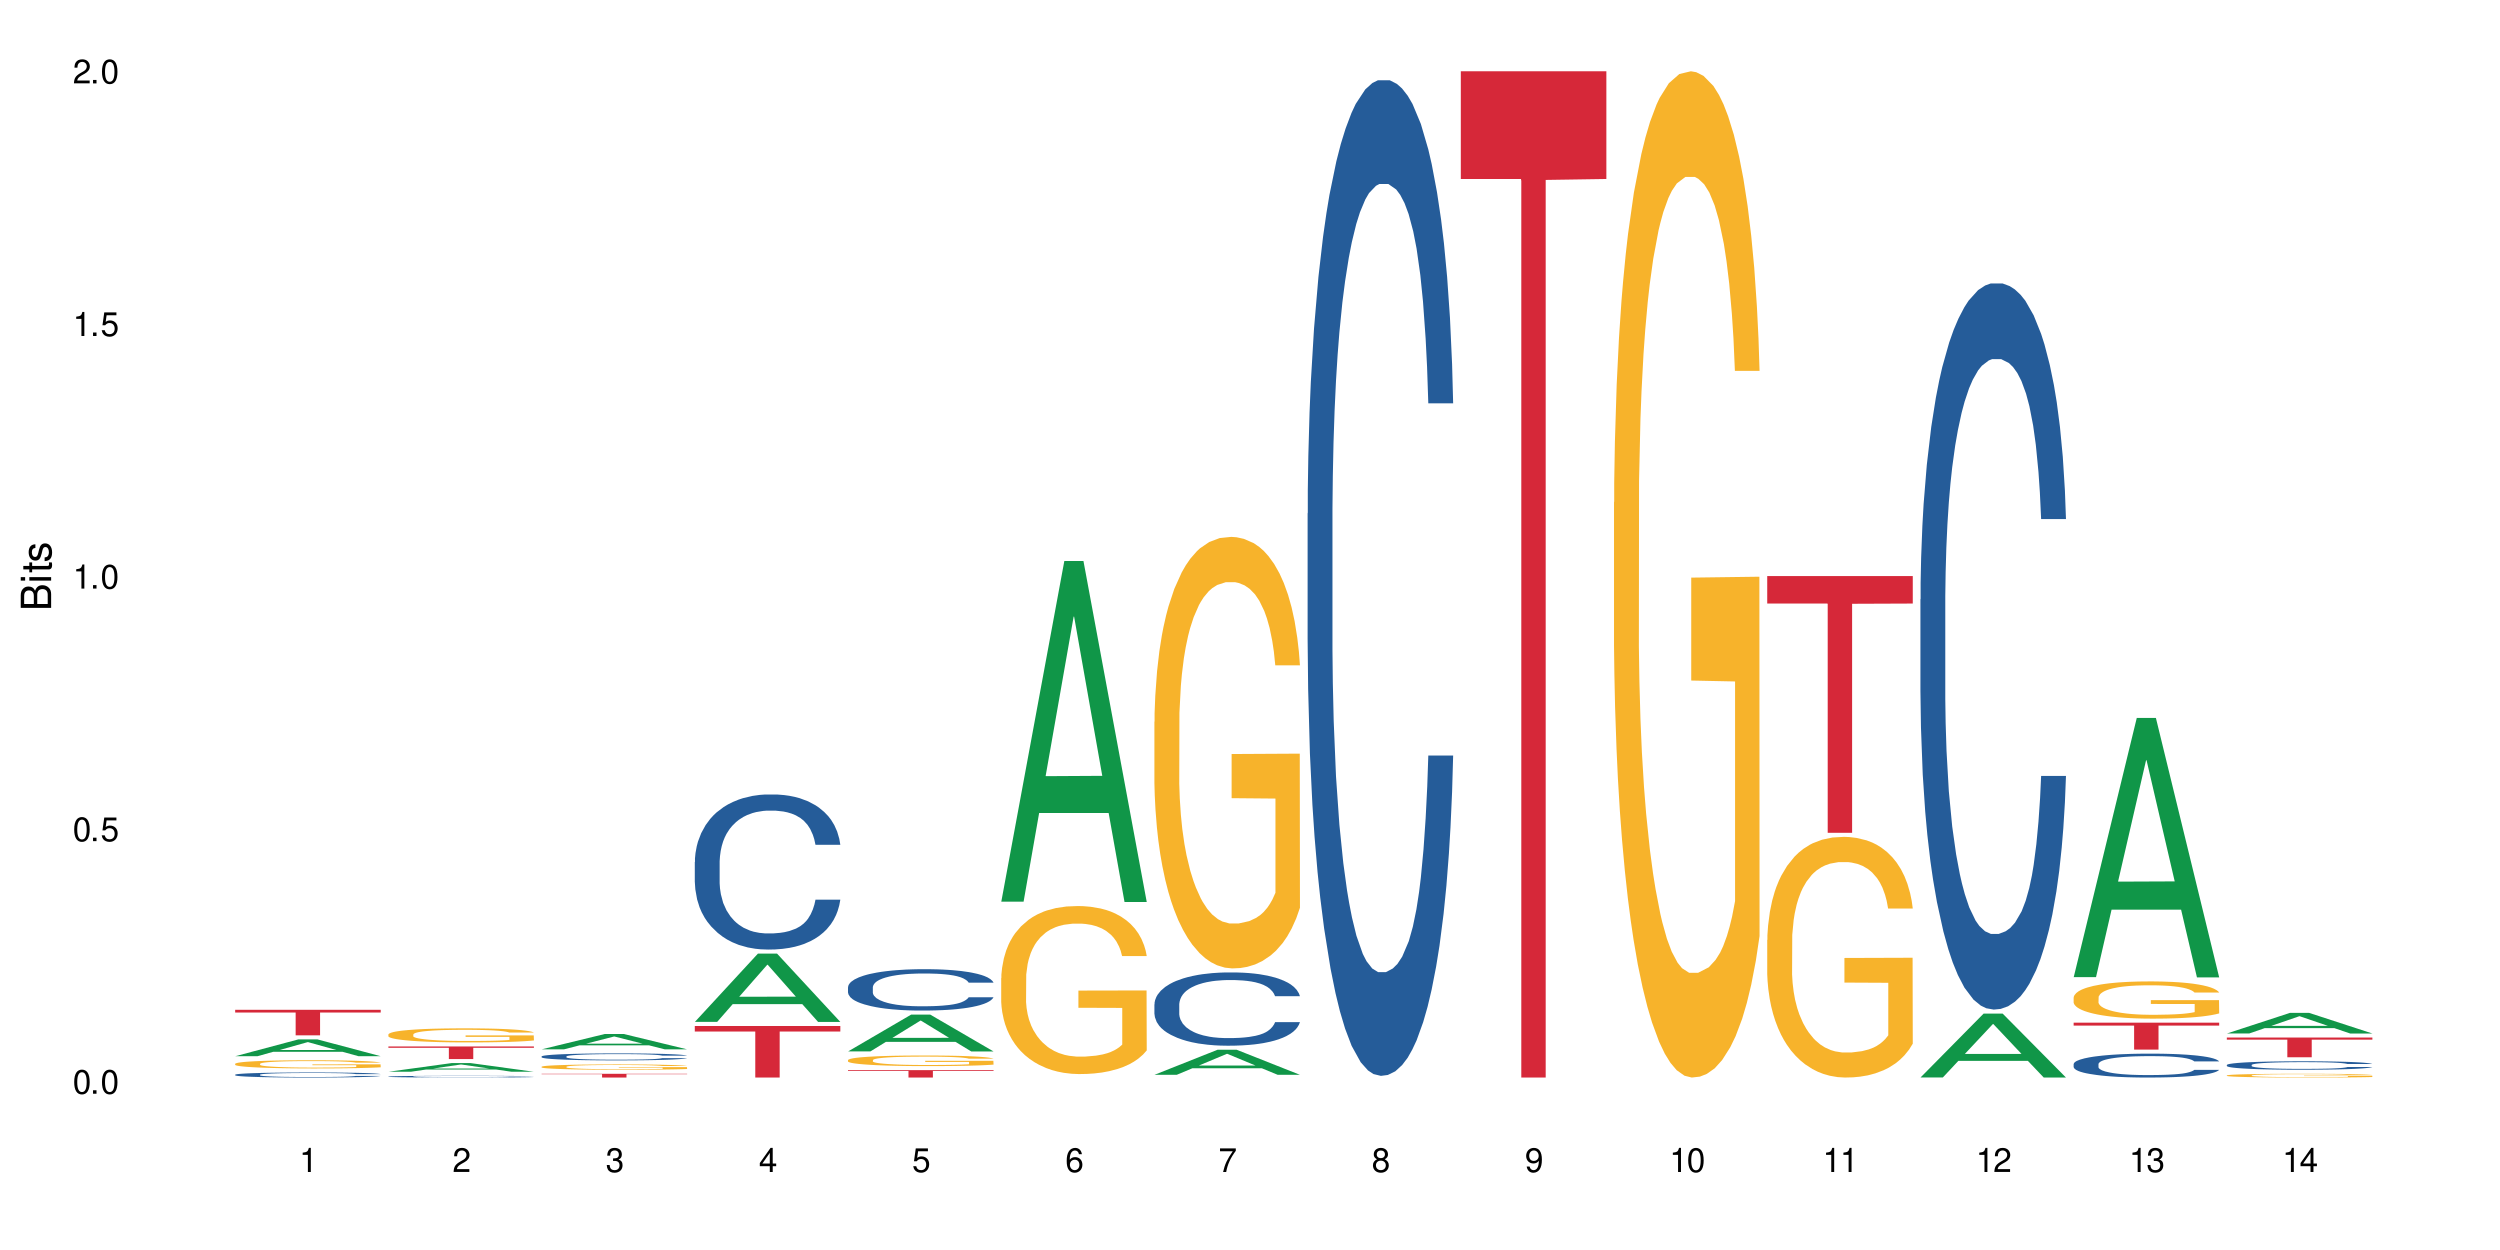 <?xml version="1.0" encoding="UTF-8"?>
<svg xmlns="http://www.w3.org/2000/svg" xmlns:xlink="http://www.w3.org/1999/xlink" width="720" height="360" viewBox="0 0 720 360">
<defs>
<g>
<g id="glyph-0-0">
</g>
<g id="glyph-0-1">
<path d="M 2.641 -6.938 C 2 -6.938 1.422 -6.656 1.078 -6.172 C 0.641 -5.562 0.406 -4.641 0.406 -3.359 C 0.406 -1.016 1.188 0.219 2.641 0.219 C 4.078 0.219 4.859 -1.016 4.859 -3.297 C 4.859 -4.641 4.656 -5.547 4.203 -6.172 C 3.844 -6.656 3.281 -6.938 2.641 -6.938 Z M 2.641 -6.188 C 3.547 -6.188 4 -5.25 4 -3.375 C 4 -1.406 3.562 -0.484 2.625 -0.484 C 1.734 -0.484 1.281 -1.438 1.281 -3.344 C 1.281 -5.25 1.734 -6.188 2.641 -6.188 Z M 2.641 -6.188 "/>
</g>
<g id="glyph-0-2">
<path d="M 1.828 -1 L 0.828 -1 L 0.828 0 L 1.828 0 Z M 1.828 -1 "/>
</g>
<g id="glyph-0-3">
<path d="M 4.562 -6.797 L 1.062 -6.797 L 0.547 -3.094 L 1.328 -3.094 C 1.719 -3.562 2.047 -3.734 2.578 -3.734 C 3.484 -3.734 4.062 -3.109 4.062 -2.094 C 4.062 -1.125 3.484 -0.531 2.578 -0.531 C 1.828 -0.531 1.375 -0.906 1.188 -1.672 L 0.328 -1.672 C 0.453 -1.109 0.547 -0.844 0.75 -0.594 C 1.125 -0.078 1.828 0.219 2.594 0.219 C 3.969 0.219 4.922 -0.781 4.922 -2.219 C 4.922 -3.562 4.031 -4.484 2.719 -4.484 C 2.25 -4.484 1.859 -4.359 1.469 -4.062 L 1.734 -5.969 L 4.562 -5.969 Z M 4.562 -6.797 "/>
</g>
<g id="glyph-0-4">
<path d="M 2.484 -4.938 L 2.484 0 L 3.328 0 L 3.328 -6.938 L 2.766 -6.938 C 2.469 -5.875 2.281 -5.734 0.984 -5.562 L 0.984 -4.938 Z M 2.484 -4.938 "/>
</g>
<g id="glyph-0-5">
<path d="M 4.859 -0.828 L 1.281 -0.828 C 1.359 -1.406 1.672 -1.781 2.5 -2.281 L 3.469 -2.828 C 4.406 -3.344 4.906 -4.062 4.906 -4.906 C 4.906 -5.484 4.672 -6.031 4.266 -6.406 C 3.859 -6.766 3.375 -6.938 2.719 -6.938 C 1.859 -6.938 1.219 -6.625 0.844 -6.031 C 0.609 -5.672 0.5 -5.234 0.484 -4.531 L 1.328 -4.531 C 1.359 -5.016 1.406 -5.281 1.531 -5.516 C 1.75 -5.938 2.188 -6.203 2.703 -6.203 C 3.469 -6.203 4.031 -5.641 4.031 -4.891 C 4.031 -4.344 3.719 -3.859 3.125 -3.516 L 2.234 -3 C 0.812 -2.172 0.406 -1.531 0.328 -0.016 L 4.859 -0.016 Z M 4.859 -0.828 "/>
</g>
<g id="glyph-0-6">
<path d="M 2.125 -3.188 L 2.578 -3.188 C 3.5 -3.188 3.984 -2.766 3.984 -1.922 C 3.984 -1.062 3.469 -0.531 2.594 -0.531 C 1.656 -0.531 1.203 -1 1.156 -2.016 L 0.312 -2.016 C 0.344 -1.453 0.438 -1.094 0.609 -0.781 C 0.953 -0.109 1.625 0.219 2.547 0.219 C 3.953 0.219 4.859 -0.625 4.859 -1.938 C 4.859 -2.828 4.516 -3.297 3.703 -3.594 C 4.344 -3.844 4.656 -4.328 4.656 -5.031 C 4.656 -6.219 3.875 -6.938 2.578 -6.938 C 1.203 -6.938 0.484 -6.172 0.453 -4.703 L 1.297 -4.703 C 1.312 -5.125 1.344 -5.359 1.453 -5.578 C 1.641 -5.969 2.062 -6.203 2.594 -6.203 C 3.344 -6.203 3.797 -5.75 3.797 -5 C 3.797 -4.516 3.609 -4.219 3.25 -4.047 C 3.016 -3.953 2.703 -3.922 2.125 -3.906 Z M 2.125 -3.188 "/>
</g>
<g id="glyph-0-7">
<path d="M 3.141 -1.672 L 3.141 0 L 3.984 0 L 3.984 -1.672 L 4.984 -1.672 L 4.984 -2.438 L 3.984 -2.438 L 3.984 -6.938 L 3.359 -6.938 L 0.266 -2.578 L 0.266 -1.672 Z M 3.141 -2.438 L 1 -2.438 L 3.141 -5.5 Z M 3.141 -2.438 "/>
</g>
<g id="glyph-0-8">
<path d="M 4.781 -5.125 C 4.609 -6.266 3.891 -6.938 2.844 -6.938 C 2.094 -6.938 1.422 -6.578 1.031 -5.953 C 0.594 -5.266 0.406 -4.422 0.406 -3.172 C 0.406 -2 0.578 -1.25 0.984 -0.641 C 1.359 -0.078 1.953 0.219 2.703 0.219 C 3.984 0.219 4.922 -0.75 4.922 -2.094 C 4.922 -3.375 4.062 -4.281 2.844 -4.281 C 2.172 -4.281 1.641 -4.031 1.281 -3.516 C 1.281 -5.234 1.828 -6.188 2.797 -6.188 C 3.391 -6.188 3.797 -5.797 3.938 -5.125 Z M 2.734 -3.531 C 3.547 -3.531 4.062 -2.953 4.062 -2.031 C 4.062 -1.156 3.484 -0.531 2.703 -0.531 C 1.922 -0.531 1.328 -1.188 1.328 -2.078 C 1.328 -2.938 1.906 -3.531 2.734 -3.531 Z M 2.734 -3.531 "/>
</g>
<g id="glyph-0-9">
<path d="M 4.984 -6.797 L 0.438 -6.797 L 0.438 -5.969 L 4.109 -5.969 C 2.5 -3.656 1.828 -2.234 1.328 0 L 2.219 0 C 2.594 -2.172 3.453 -4.047 4.984 -6.094 Z M 4.984 -6.797 "/>
</g>
<g id="glyph-0-10">
<path d="M 3.75 -3.656 C 4.469 -4.094 4.688 -4.438 4.688 -5.078 C 4.688 -6.172 3.844 -6.938 2.641 -6.938 C 1.438 -6.938 0.594 -6.172 0.594 -5.094 C 0.594 -4.438 0.812 -4.094 1.516 -3.656 C 0.734 -3.266 0.359 -2.703 0.359 -1.922 C 0.359 -0.656 1.281 0.219 2.641 0.219 C 3.984 0.219 4.922 -0.656 4.922 -1.922 C 4.922 -2.703 4.531 -3.266 3.75 -3.656 Z M 2.641 -6.188 C 3.359 -6.188 3.812 -5.75 3.812 -5.062 C 3.812 -4.406 3.344 -3.984 2.641 -3.984 C 1.922 -3.984 1.453 -4.406 1.453 -5.078 C 1.453 -5.75 1.922 -6.188 2.641 -6.188 Z M 2.641 -3.266 C 3.484 -3.266 4.062 -2.719 4.062 -1.906 C 4.062 -1.078 3.484 -0.531 2.625 -0.531 C 1.797 -0.531 1.219 -1.094 1.219 -1.906 C 1.219 -2.719 1.781 -3.266 2.641 -3.266 Z M 2.641 -3.266 "/>
</g>
<g id="glyph-0-11">
<path d="M 0.516 -1.578 C 0.672 -0.453 1.406 0.219 2.438 0.219 C 3.188 0.219 3.859 -0.141 4.266 -0.766 C 4.688 -1.453 4.891 -2.297 4.891 -3.547 C 4.891 -4.719 4.703 -5.453 4.312 -6.078 C 3.938 -6.641 3.344 -6.938 2.594 -6.938 C 1.297 -6.938 0.359 -5.969 0.359 -4.625 C 0.359 -3.344 1.234 -2.453 2.453 -2.453 C 3.094 -2.453 3.578 -2.672 4.016 -3.203 C 4 -1.484 3.469 -0.531 2.5 -0.531 C 1.906 -0.531 1.484 -0.906 1.359 -1.578 Z M 2.578 -6.203 C 3.375 -6.203 3.969 -5.531 3.969 -4.641 C 3.969 -3.797 3.391 -3.188 2.547 -3.188 C 1.734 -3.188 1.234 -3.766 1.234 -4.688 C 1.234 -5.562 1.797 -6.203 2.578 -6.203 Z M 2.578 -6.203 "/>
</g>
<g id="glyph-1-0">
</g>
<g id="glyph-1-1">
<path d="M 0 -0.953 L 0 -4.891 C 0 -5.719 -0.234 -6.344 -0.734 -6.797 C -1.188 -7.234 -1.812 -7.469 -2.5 -7.469 C -3.547 -7.469 -4.188 -7 -4.625 -5.875 C -4.984 -6.688 -5.625 -7.094 -6.531 -7.094 C -7.172 -7.094 -7.734 -6.859 -8.141 -6.391 C -8.562 -5.922 -8.75 -5.344 -8.75 -4.5 L -8.75 -0.953 Z M -4.984 -2.062 L -7.766 -2.062 L -7.766 -4.219 C -7.766 -4.844 -7.688 -5.203 -7.453 -5.5 C -7.219 -5.812 -6.859 -5.969 -6.375 -5.969 C -5.891 -5.969 -5.531 -5.812 -5.297 -5.5 C -5.062 -5.203 -4.984 -4.844 -4.984 -4.219 Z M -0.984 -2.062 L -4 -2.062 L -4 -4.781 C -4 -5.766 -3.438 -6.359 -2.484 -6.359 C -1.547 -6.359 -0.984 -5.766 -0.984 -4.781 Z M -0.984 -2.062 "/>
</g>
<g id="glyph-1-2">
<path d="M -6.281 -1.797 L -6.281 -0.797 L 0 -0.797 L 0 -1.797 Z M -8.75 -1.797 L -8.75 -0.797 L -7.484 -0.797 L -7.484 -1.797 Z M -8.75 -1.797 "/>
</g>
<g id="glyph-1-3">
<path d="M -6.281 -3.047 L -6.281 -2.016 L -8.016 -2.016 L -8.016 -1.016 L -6.281 -1.016 L -6.281 -0.172 L -5.469 -0.172 L -5.469 -1.016 L -0.719 -1.016 C -0.078 -1.016 0.281 -1.453 0.281 -2.234 C 0.281 -2.5 0.25 -2.719 0.188 -3.047 L -0.641 -3.047 C -0.609 -2.906 -0.594 -2.766 -0.594 -2.562 C -0.594 -2.141 -0.719 -2.016 -1.156 -2.016 L -5.469 -2.016 L -5.469 -3.047 Z M -6.281 -3.047 "/>
</g>
<g id="glyph-1-4">
<path d="M -4.531 -5.25 C -5.766 -5.25 -6.469 -4.422 -6.469 -2.969 C -6.469 -1.516 -5.719 -0.562 -4.547 -0.562 C -3.562 -0.562 -3.094 -1.062 -2.734 -2.562 L -2.516 -3.484 C -2.344 -4.188 -2.094 -4.469 -1.641 -4.469 C -1.047 -4.469 -0.641 -3.875 -0.641 -3 C -0.641 -2.453 -0.797 -2 -1.062 -1.75 C -1.25 -1.594 -1.422 -1.531 -1.875 -1.469 L -1.875 -0.406 C -0.422 -0.453 0.281 -1.266 0.281 -2.922 C 0.281 -4.5 -0.5 -5.516 -1.719 -5.516 C -2.656 -5.516 -3.172 -4.984 -3.469 -3.734 L -3.703 -2.766 C -3.891 -1.953 -4.156 -1.609 -4.594 -1.609 C -5.188 -1.609 -5.547 -2.125 -5.547 -2.938 C -5.547 -3.75 -5.203 -4.172 -4.531 -4.203 Z M -4.531 -5.25 "/>
</g>
</g>
</defs>
<rect x="-72" y="-36" width="864" height="432" fill="rgb(100%, 100%, 100%)" fill-opacity="1"/>
<path fill-rule="nonzero" fill="rgb(6.275%, 58.824%, 28.235%)" fill-opacity="1" d="M 67.73 304.184 L 67.777 304.18 L 85.914 299.348 L 91.422 299.348 L 109.648 304.188 L 103.242 304.188 L 98.676 302.926 L 78.656 302.926 L 74.18 304.184 L 67.73 304.184 L 80.582 302.402 L 96.84 302.398 L 88.734 300.137 L 88.645 300.133 L 88.555 300.145 L 80.539 302.398 L 80.582 302.402 Z M 67.73 304.184 "/>
<path fill-rule="nonzero" fill="rgb(14.51%, 36.078%, 60%)" fill-opacity="1" d="M 67.73 309.508 L 67.781 309.508 L 67.781 309.477 L 67.934 309.426 L 68.293 309.359 L 68.652 309.316 L 69.57 309.238 L 70.848 309.16 L 72.18 309.102 L 73.148 309.066 L 74.02 309.043 L 76.012 308.992 L 77.289 308.965 L 78.672 308.945 L 80.355 308.922 L 81.582 308.906 L 84.344 308.887 L 86.391 308.879 L 87.973 308.871 L 91.398 308.871 L 93.441 308.879 L 94.926 308.887 L 96.562 308.895 L 97.941 308.906 L 100.344 308.938 L 102.492 308.973 L 103.461 308.996 L 104.996 309.035 L 106.172 309.078 L 106.988 309.113 L 107.91 309.16 L 108.727 309.223 L 109.34 309.289 L 109.648 309.348 L 102.492 309.348 L 102.133 309.293 L 101.723 309.25 L 100.957 309.195 L 100.191 309.16 L 99.117 309.121 L 98.145 309.094 L 96.816 309.07 L 95.641 309.055 L 94.414 309.043 L 93.238 309.031 L 90.988 309.023 L 88.383 309.023 L 87.41 309.027 L 85.418 309.039 L 84.344 309.047 L 82.812 309.066 L 81.738 309.082 L 80.461 309.109 L 79.59 309.133 L 78.516 309.168 L 77.75 309.199 L 76.883 309.242 L 76.371 309.277 L 75.91 309.312 L 75.5 309.355 L 75.195 309.402 L 74.988 309.453 L 74.887 309.5 L 74.887 309.707 L 74.988 309.758 L 75.246 309.812 L 75.91 309.895 L 76.883 309.965 L 78.004 310.02 L 79.078 310.059 L 79.691 310.078 L 80.512 310.102 L 81.789 310.129 L 83.629 310.152 L 84.703 310.164 L 86.34 310.176 L 88.023 310.18 L 90.273 310.18 L 92.27 310.176 L 93.598 310.168 L 94.977 310.156 L 96.867 310.137 L 98.043 310.113 L 99.066 310.09 L 99.832 310.062 L 100.344 310.043 L 101.109 310 L 101.723 309.953 L 102.184 309.91 L 102.492 309.863 L 109.648 309.863 L 109.34 309.918 L 108.883 309.969 L 108.422 310.008 L 107.707 310.055 L 106.887 310.094 L 105.711 310.141 L 104.742 310.172 L 103.461 310.207 L 102.285 310.23 L 101.008 310.254 L 99.117 310.281 L 97.891 310.293 L 96.562 310.305 L 94.977 310.316 L 92.984 310.324 L 90.836 310.332 L 88.844 310.332 L 86.695 310.328 L 85.109 310.324 L 83.016 310.312 L 80.41 310.289 L 78.516 310.262 L 77.035 310.238 L 75.758 310.211 L 74.324 310.176 L 72.484 310.117 L 71.359 310.07 L 70.594 310.035 L 69.723 309.98 L 69.109 309.934 L 68.395 309.859 L 67.883 309.766 L 67.73 309.691 Z M 67.73 309.508 "/>
<path fill-rule="nonzero" fill="rgb(96.863%, 70.196%, 16.863%)" fill-opacity="1" d="M 67.73 306.363 L 67.781 306.359 L 67.781 306.316 L 67.988 306.219 L 68.496 306.086 L 69.164 305.977 L 69.879 305.891 L 70.34 305.844 L 71.105 305.781 L 71.77 305.734 L 73.457 305.637 L 75.602 305.547 L 76.777 305.508 L 78.109 305.469 L 80 305.43 L 80.867 305.414 L 83.527 305.379 L 86.543 305.359 L 89.863 305.352 L 91.398 305.355 L 93.496 305.363 L 96.355 305.387 L 97.992 305.41 L 99.27 305.43 L 100.602 305.457 L 102.234 305.5 L 103.77 305.551 L 104.996 305.605 L 106.223 305.668 L 107.246 305.738 L 108.113 305.812 L 108.883 305.902 L 109.34 305.98 L 109.648 306.055 L 102.543 306.055 L 102.133 305.98 L 101.672 305.922 L 100.906 305.848 L 100.141 305.797 L 99.375 305.758 L 97.941 305.699 L 96.715 305.668 L 95.18 305.637 L 93.699 305.617 L 92.012 305.605 L 90.988 305.602 L 88.281 305.602 L 85.828 305.613 L 84.395 305.633 L 83.375 305.648 L 81.941 305.68 L 81.074 305.707 L 80.562 305.727 L 79.027 305.793 L 78.004 305.852 L 77.445 305.891 L 76.727 305.957 L 76.215 306.016 L 75.652 306.102 L 75.348 306.164 L 74.938 306.312 L 74.887 306.699 L 75.039 306.781 L 75.348 306.871 L 75.758 306.945 L 76.371 307.027 L 76.984 307.09 L 78.059 307.176 L 78.977 307.23 L 79.691 307.27 L 81.074 307.324 L 81.637 307.344 L 82.965 307.383 L 84.344 307.414 L 86.031 307.441 L 87.309 307.453 L 89.355 307.465 L 91.961 307.465 L 95.027 307.449 L 96.969 307.434 L 98.301 307.418 L 99.168 307.402 L 100.242 307.379 L 101.008 307.355 L 101.723 307.332 L 102.594 307.297 L 102.594 306.781 L 89.969 306.777 L 89.969 306.539 L 109.598 306.535 L 109.648 307.379 L 108.574 307.438 L 107.246 307.492 L 105.969 307.535 L 104.637 307.57 L 102.746 307.613 L 101.215 307.637 L 98.863 307.668 L 96.715 307.688 L 94.465 307.699 L 92.473 307.707 L 90.121 307.711 L 88.023 307.703 L 85.777 307.691 L 83.988 307.676 L 82.352 307.652 L 80.715 307.625 L 78.672 307.578 L 77.34 307.543 L 75.961 307.5 L 74.582 307.445 L 73.355 307.387 L 72.535 307.34 L 71.719 307.289 L 70.848 307.227 L 70.031 307.152 L 69.418 307.086 L 68.855 307.008 L 68.445 306.938 L 68.039 306.84 L 67.832 306.766 L 67.73 306.699 Z M 67.73 306.363 "/>
<path fill-rule="nonzero" fill="rgb(83.922%, 15.686%, 22.353%)" fill-opacity="1" d="M 67.73 290.82 L 109.648 290.82 L 109.648 291.609 L 92.18 291.617 L 92.18 298.184 L 85.148 298.184 L 85.148 291.621 L 85.047 291.609 L 67.73 291.609 Z M 67.73 290.82 "/>
<path fill-rule="nonzero" fill="rgb(6.275%, 58.824%, 28.235%)" fill-opacity="1" d="M 111.855 308.668 L 111.898 308.664 L 130.035 306.172 L 135.543 306.172 L 153.77 308.668 L 147.367 308.668 L 142.801 308.016 L 122.781 308.016 L 118.301 308.668 L 111.855 308.668 L 124.707 307.746 L 140.961 307.746 L 132.855 306.578 L 132.766 306.578 L 132.68 306.582 L 124.66 307.746 L 124.707 307.746 Z M 111.855 308.668 "/>
<path fill-rule="nonzero" fill="rgb(14.51%, 36.078%, 60%)" fill-opacity="1" d="M 111.855 310.051 L 111.906 310.051 L 111.906 310.039 L 112.059 310.02 L 112.418 310 L 112.773 309.984 L 113.695 309.957 L 114.973 309.93 L 116.301 309.91 L 117.273 309.898 L 118.141 309.891 L 120.137 309.871 L 121.414 309.863 L 122.793 309.855 L 124.48 309.848 L 125.707 309.844 L 128.469 309.836 L 130.512 309.832 L 135.523 309.832 L 137.566 309.836 L 139.047 309.836 L 140.684 309.84 L 142.066 309.844 L 144.469 309.855 L 146.613 309.867 L 147.586 309.875 L 149.117 309.887 L 150.293 309.902 L 151.113 309.914 L 152.031 309.93 L 152.852 309.953 L 153.465 309.977 L 153.77 309.996 L 146.613 309.996 L 146.258 309.977 L 145.848 309.961 L 145.082 309.941 L 144.312 309.93 L 143.242 309.918 L 142.27 309.906 L 140.941 309.898 L 139.766 309.895 L 138.539 309.891 L 137.363 309.887 L 135.113 309.883 L 132.504 309.883 L 131.535 309.887 L 129.539 309.891 L 128.469 309.891 L 126.934 309.898 L 125.859 309.906 L 124.582 309.914 L 123.715 309.922 L 122.641 309.934 L 121.875 309.945 L 121.004 309.957 L 120.492 309.969 L 120.031 309.984 L 119.625 310 L 119.316 310.016 L 119.113 310.031 L 119.012 310.047 L 119.012 310.117 L 119.113 310.137 L 119.367 310.152 L 120.031 310.184 L 121.004 310.207 L 122.129 310.227 L 123.203 310.238 L 123.816 310.246 L 124.633 310.254 L 125.91 310.262 L 127.75 310.27 L 128.824 310.273 L 130.461 310.277 L 132.148 310.281 L 134.398 310.281 L 136.391 310.277 L 137.719 310.277 L 139.102 310.273 L 140.992 310.266 L 142.168 310.258 L 143.188 310.25 L 143.957 310.238 L 144.469 310.234 L 145.234 310.219 L 145.848 310.203 L 146.309 310.188 L 146.613 310.172 L 153.77 310.172 L 153.465 310.191 L 152.543 310.223 L 151.828 310.238 L 151.012 310.25 L 149.836 310.266 L 148.863 310.277 L 147.586 310.289 L 146.41 310.297 L 145.133 310.305 L 143.242 310.316 L 142.012 310.32 L 140.684 310.324 L 139.102 310.328 L 137.105 310.332 L 130.82 310.332 L 129.234 310.328 L 127.137 310.324 L 124.531 310.316 L 122.641 310.309 L 121.156 310.301 L 119.879 310.289 L 118.449 310.277 L 116.609 310.258 L 115.484 310.242 L 114.715 310.23 L 113.848 310.211 L 113.234 310.195 L 112.52 310.172 L 112.008 310.137 L 111.855 310.113 Z M 111.855 310.051 "/>
<path fill-rule="nonzero" fill="rgb(96.863%, 70.196%, 16.863%)" fill-opacity="1" d="M 111.855 297.898 L 111.906 297.895 L 111.906 297.82 L 112.109 297.656 L 112.621 297.426 L 113.285 297.234 L 114 297.086 L 114.461 297.012 L 115.227 296.898 L 115.891 296.816 L 117.578 296.652 L 119.727 296.496 L 120.902 296.43 L 122.23 296.363 L 124.121 296.293 L 124.992 296.27 L 127.648 296.211 L 130.664 296.172 L 133.988 296.16 L 135.523 296.164 L 137.617 296.18 L 140.48 296.219 L 142.117 296.258 L 143.395 296.293 L 144.723 296.344 L 146.359 296.418 L 147.891 296.508 L 149.117 296.594 L 150.348 296.707 L 151.367 296.824 L 152.238 296.953 L 153.004 297.109 L 153.465 297.238 L 153.77 297.371 L 146.664 297.371 L 146.258 297.238 L 145.797 297.141 L 145.031 297.016 L 144.262 296.93 L 143.496 296.859 L 142.066 296.762 L 140.84 296.703 L 139.305 296.652 L 137.82 296.617 L 136.137 296.594 L 135.113 296.586 L 132.402 296.586 L 129.949 296.613 L 128.52 296.645 L 127.496 296.672 L 126.066 296.727 L 125.195 296.773 L 124.684 296.801 L 123.152 296.918 L 122.129 297.02 L 121.566 297.09 L 120.852 297.203 L 120.34 297.305 L 119.777 297.449 L 119.469 297.562 L 119.062 297.812 L 119.012 298.48 L 119.164 298.621 L 119.469 298.773 L 119.879 298.906 L 120.492 299.047 L 121.105 299.156 L 122.18 299.301 L 123.102 299.398 L 123.816 299.461 L 125.195 299.559 L 125.758 299.594 L 127.086 299.66 L 128.469 299.711 L 130.152 299.758 L 131.434 299.777 L 133.477 299.797 L 136.082 299.797 L 139.152 299.773 L 141.094 299.746 L 142.422 299.715 L 143.293 299.691 L 144.363 299.648 L 145.133 299.613 L 145.848 299.57 L 146.715 299.508 L 146.715 298.621 L 134.09 298.617 L 134.09 298.203 L 153.719 298.199 L 153.77 299.648 L 152.699 299.75 L 151.367 299.844 L 150.09 299.918 L 148.762 299.984 L 146.871 300.055 L 145.336 300.098 L 142.984 300.148 L 140.84 300.184 L 138.59 300.207 L 136.594 300.215 L 134.242 300.219 L 132.148 300.211 L 129.898 300.191 L 128.109 300.16 L 126.473 300.125 L 124.84 300.074 L 122.793 299.996 L 121.465 299.934 L 120.082 299.855 L 118.703 299.766 L 117.477 299.664 L 116.66 299.586 L 115.84 299.496 L 114.973 299.387 L 114.152 299.262 L 113.539 299.145 L 112.98 299.016 L 112.57 298.895 L 112.16 298.727 L 111.957 298.594 L 111.855 298.477 Z M 111.855 297.898 "/>
<path fill-rule="nonzero" fill="rgb(83.922%, 15.686%, 22.353%)" fill-opacity="1" d="M 111.855 301.383 L 153.77 301.383 L 153.77 301.773 L 136.301 301.773 L 136.301 305.008 L 129.273 305.008 L 129.273 301.777 L 129.172 301.773 L 111.855 301.773 Z M 111.855 301.383 "/>
<path fill-rule="nonzero" fill="rgb(6.275%, 58.824%, 28.235%)" fill-opacity="1" d="M 155.977 302.211 L 156.023 302.203 L 174.16 297.797 L 179.668 297.797 L 197.895 302.215 L 191.488 302.215 L 186.922 301.059 L 166.902 301.059 L 162.426 302.211 L 155.977 302.211 L 168.828 300.582 L 185.086 300.578 L 176.98 298.52 L 176.891 298.516 L 176.801 298.527 L 168.785 300.578 L 168.828 300.582 Z M 155.977 302.211 "/>
<path fill-rule="nonzero" fill="rgb(14.51%, 36.078%, 60%)" fill-opacity="1" d="M 155.977 304.254 L 156.027 304.254 L 156.027 304.207 L 156.18 304.137 L 156.539 304.051 L 156.898 303.988 L 157.816 303.879 L 159.094 303.773 L 160.426 303.695 L 161.395 303.645 L 162.266 303.609 L 164.258 303.543 L 165.535 303.508 L 166.918 303.477 L 168.602 303.445 L 169.828 303.426 L 172.59 303.395 L 174.637 303.383 L 176.219 303.379 L 179.645 303.379 L 181.688 303.383 L 183.172 303.395 L 184.809 303.41 L 186.188 303.426 L 188.59 303.465 L 190.738 303.516 L 191.707 303.547 L 193.242 303.605 L 194.418 303.66 L 195.234 303.707 L 196.156 303.773 L 196.973 303.859 L 197.586 303.953 L 197.895 304.031 L 190.738 304.031 L 190.379 303.957 L 189.969 303.898 L 189.203 303.824 L 188.438 303.77 L 187.363 303.719 L 186.391 303.684 L 185.062 303.648 L 183.887 303.625 L 182.66 303.609 L 181.484 303.598 L 179.234 303.586 L 176.629 303.586 L 175.656 303.59 L 173.664 303.605 L 172.59 303.617 L 171.059 303.645 L 169.984 303.668 L 168.707 303.703 L 167.836 303.734 L 166.762 303.785 L 165.996 303.828 L 165.129 303.887 L 164.617 303.934 L 164.156 303.984 L 163.746 304.047 L 163.441 304.109 L 163.234 304.18 L 163.133 304.246 L 163.133 304.531 L 163.234 304.598 L 163.492 304.676 L 164.156 304.785 L 165.129 304.883 L 166.25 304.961 L 167.324 305.016 L 167.938 305.043 L 168.758 305.07 L 170.035 305.109 L 171.875 305.145 L 172.949 305.16 L 174.582 305.176 L 176.27 305.184 L 178.52 305.184 L 180.512 305.176 L 181.844 305.164 L 183.223 305.152 L 185.113 305.121 L 186.289 305.09 L 187.312 305.055 L 188.078 305.02 L 188.59 304.992 L 189.355 304.934 L 189.969 304.871 L 190.43 304.805 L 190.738 304.742 L 197.895 304.742 L 197.586 304.816 L 197.129 304.891 L 196.668 304.941 L 195.953 305.008 L 195.133 305.062 L 193.957 305.129 L 192.988 305.172 L 191.707 305.219 L 190.531 305.254 L 189.254 305.285 L 187.363 305.32 L 186.137 305.34 L 184.809 305.355 L 183.223 305.371 L 181.23 305.383 L 179.082 305.391 L 177.09 305.391 L 174.941 305.387 L 173.355 305.383 L 171.262 305.363 L 168.652 305.332 L 166.762 305.297 L 165.281 305.262 L 164.004 305.227 L 162.57 305.176 L 160.73 305.094 L 159.605 305.031 L 158.84 304.98 L 157.969 304.906 L 157.355 304.844 L 156.641 304.738 L 156.129 304.609 L 155.977 304.508 Z M 155.977 304.254 "/>
<path fill-rule="nonzero" fill="rgb(96.863%, 70.196%, 16.863%)" fill-opacity="1" d="M 155.977 307.215 L 156.027 307.211 L 156.027 307.184 L 156.234 307.121 L 156.742 307.035 L 157.41 306.961 L 158.125 306.906 L 158.582 306.879 L 159.352 306.836 L 160.016 306.805 L 161.703 306.742 L 163.848 306.684 L 165.023 306.656 L 166.355 306.633 L 168.246 306.605 L 169.113 306.598 L 171.773 306.574 L 174.789 306.559 L 178.109 306.555 L 179.645 306.559 L 181.742 306.562 L 184.602 306.578 L 186.238 306.594 L 187.516 306.605 L 188.848 306.625 L 190.48 306.652 L 192.016 306.688 L 193.242 306.719 L 194.469 306.762 L 195.492 306.809 L 196.359 306.855 L 197.129 306.914 L 197.586 306.965 L 197.895 307.012 L 190.789 307.012 L 190.379 306.965 L 189.918 306.926 L 189.152 306.879 L 188.387 306.848 L 187.617 306.82 L 186.188 306.785 L 184.961 306.762 L 183.426 306.742 L 181.945 306.73 L 180.258 306.719 L 176.527 306.719 L 174.074 306.727 L 172.641 306.738 L 171.617 306.75 L 170.188 306.77 L 169.32 306.789 L 168.809 306.797 L 167.273 306.844 L 166.25 306.883 L 165.688 306.906 L 164.973 306.949 L 164.461 306.988 L 163.898 307.043 L 163.594 307.086 L 163.184 307.18 L 163.133 307.434 L 163.285 307.488 L 163.594 307.543 L 164.004 307.594 L 164.617 307.648 L 165.23 307.688 L 166.305 307.742 L 167.223 307.781 L 167.938 307.805 L 169.32 307.84 L 169.883 307.855 L 171.211 307.879 L 172.59 307.898 L 174.277 307.914 L 175.555 307.926 L 177.602 307.93 L 180.207 307.93 L 183.273 307.922 L 185.215 307.91 L 186.547 307.902 L 187.414 307.891 L 188.488 307.875 L 189.254 307.859 L 189.969 307.848 L 190.84 307.82 L 190.84 307.488 L 178.215 307.484 L 178.215 307.328 L 197.844 307.328 L 197.895 307.875 L 196.82 307.914 L 195.492 307.949 L 194.215 307.977 L 192.883 308 L 190.992 308.027 L 189.461 308.043 L 187.109 308.062 L 184.961 308.078 L 182.711 308.086 L 180.719 308.09 L 176.27 308.09 L 174.023 308.078 L 172.234 308.07 L 170.598 308.055 L 168.961 308.035 L 166.918 308.008 L 165.586 307.984 L 164.207 307.953 L 162.828 307.918 L 161.602 307.879 L 160.781 307.852 L 159.965 307.816 L 159.094 307.777 L 158.277 307.727 L 157.664 307.684 L 157.102 307.637 L 156.691 307.59 L 156.285 307.527 L 156.078 307.477 L 155.977 307.434 Z M 155.977 307.215 "/>
<path fill-rule="nonzero" fill="rgb(83.922%, 15.686%, 22.353%)" fill-opacity="1" d="M 155.977 309.254 L 197.895 309.254 L 197.895 309.371 L 180.426 309.371 L 180.426 310.332 L 173.395 310.332 L 173.395 309.371 L 155.977 309.371 Z M 155.977 309.254 "/>
<path fill-rule="nonzero" fill="rgb(6.275%, 58.824%, 28.235%)" fill-opacity="1" d="M 200.102 294.301 L 200.145 294.285 L 218.281 274.641 L 223.789 274.641 L 242.016 294.32 L 235.613 294.32 L 231.047 289.184 L 211.027 289.184 L 206.547 294.301 L 200.102 294.301 L 212.953 287.059 L 229.207 287.039 L 221.102 277.855 L 221.012 277.84 L 220.926 277.895 L 212.906 287.039 L 212.953 287.059 Z M 200.102 294.301 "/>
<path fill-rule="nonzero" fill="rgb(14.51%, 36.078%, 60%)" fill-opacity="1" d="M 200.102 248.25 L 200.152 248.207 L 200.152 247.227 L 200.305 245.676 L 200.664 243.719 L 201.02 242.371 L 201.941 239.961 L 203.219 237.633 L 204.547 235.836 L 205.52 234.777 L 206.387 233.961 L 208.383 232.449 L 209.66 231.672 L 211.039 230.98 L 212.727 230.285 L 213.953 229.879 L 216.715 229.223 L 218.758 228.938 L 220.344 228.816 L 223.77 228.816 L 225.812 228.98 L 227.293 229.184 L 228.93 229.512 L 230.312 229.879 L 232.715 230.777 L 234.859 231.918 L 235.832 232.57 L 237.363 233.836 L 238.539 235.062 L 239.359 236.125 L 240.277 237.633 L 241.098 239.473 L 241.711 241.555 L 242.016 243.309 L 234.859 243.309 L 234.504 241.676 L 234.094 240.41 L 233.328 238.734 L 232.559 237.551 L 231.488 236.367 L 230.516 235.594 L 229.188 234.816 L 228.012 234.328 L 226.785 233.961 L 225.609 233.715 L 223.359 233.469 L 220.75 233.469 L 219.781 233.551 L 217.785 233.879 L 216.715 234.164 L 215.18 234.734 L 214.105 235.266 L 212.828 236.082 L 211.961 236.777 L 210.887 237.84 L 210.117 238.777 L 209.25 240.125 L 208.738 241.145 L 208.277 242.289 L 207.871 243.637 L 207.562 245.062 L 207.359 246.574 L 207.258 248.043 L 207.258 254.371 L 207.359 255.844 L 207.613 257.555 L 208.277 260.047 L 209.25 262.211 L 210.375 263.926 L 211.449 265.148 L 212.062 265.723 L 212.879 266.375 L 214.156 267.191 L 215.996 268.008 L 217.07 268.336 L 218.707 268.66 L 220.395 268.824 L 222.645 268.824 L 224.637 268.66 L 225.965 268.457 L 227.348 268.129 L 229.238 267.438 L 230.414 266.781 L 231.434 266.008 L 232.203 265.23 L 232.715 264.578 L 233.48 263.312 L 234.094 261.926 L 234.555 260.496 L 234.859 259.109 L 242.016 259.109 L 241.711 260.742 L 241.25 262.332 L 240.789 263.516 L 240.074 264.945 L 239.258 266.211 L 238.082 267.641 L 237.109 268.578 L 235.832 269.602 L 234.656 270.375 L 233.379 271.07 L 231.488 271.887 L 230.258 272.293 L 228.93 272.66 L 227.348 272.988 L 225.352 273.273 L 223.207 273.438 L 221.211 273.477 L 219.066 273.398 L 217.48 273.234 L 215.383 272.867 L 212.777 272.133 L 210.887 271.355 L 209.402 270.578 L 208.125 269.762 L 206.695 268.66 L 204.855 266.863 L 203.73 265.477 L 202.961 264.332 L 202.094 262.742 L 201.48 261.312 L 200.766 259.027 L 200.254 256.129 L 200.102 253.883 Z M 200.102 248.25 "/>
<path fill-rule="nonzero" fill="rgb(83.922%, 15.686%, 22.353%)" fill-opacity="1" d="M 200.102 295.484 L 242.016 295.484 L 242.016 297.074 L 224.547 297.09 L 224.547 310.332 L 217.52 310.332 L 217.52 297.102 L 217.418 297.074 L 200.102 297.074 Z M 200.102 295.484 "/>
<path fill-rule="nonzero" fill="rgb(6.275%, 58.824%, 28.235%)" fill-opacity="1" d="M 244.223 302.812 L 244.27 302.801 L 262.406 292.207 L 267.914 292.207 L 286.141 302.824 L 279.734 302.824 L 275.168 300.051 L 255.148 300.051 L 250.672 302.812 L 244.223 302.812 L 257.074 298.906 L 273.332 298.895 L 265.227 293.941 L 265.137 293.934 L 265.047 293.961 L 257.031 298.895 L 257.074 298.906 Z M 244.223 302.812 "/>
<path fill-rule="nonzero" fill="rgb(14.51%, 36.078%, 60%)" fill-opacity="1" d="M 244.223 284.316 L 244.273 284.305 L 244.273 284.043 L 244.426 283.629 L 244.785 283.109 L 245.145 282.75 L 246.062 282.105 L 247.34 281.484 L 248.672 281.008 L 249.641 280.723 L 250.512 280.504 L 252.504 280.102 L 253.781 279.895 L 255.164 279.711 L 256.848 279.527 L 258.074 279.418 L 260.836 279.242 L 262.883 279.168 L 264.465 279.133 L 267.891 279.133 L 269.934 279.176 L 271.418 279.23 L 273.055 279.32 L 274.434 279.418 L 276.836 279.656 L 278.984 279.961 L 279.953 280.137 L 281.488 280.473 L 282.664 280.801 L 283.48 281.082 L 284.402 281.484 L 285.219 281.977 L 285.832 282.531 L 286.141 283 L 278.984 283 L 278.625 282.562 L 278.215 282.227 L 277.449 281.781 L 276.684 281.465 L 275.609 281.148 L 274.637 280.941 L 273.309 280.734 L 272.133 280.605 L 270.906 280.504 L 269.73 280.441 L 267.48 280.375 L 264.875 280.375 L 263.902 280.398 L 261.91 280.484 L 260.836 280.559 L 259.305 280.711 L 258.23 280.855 L 256.953 281.07 L 256.082 281.258 L 255.008 281.539 L 254.242 281.789 L 253.371 282.148 L 252.863 282.422 L 252.402 282.727 L 251.992 283.086 L 251.688 283.469 L 251.48 283.871 L 251.379 284.262 L 251.379 285.949 L 251.48 286.34 L 251.738 286.797 L 252.402 287.461 L 253.371 288.039 L 254.496 288.496 L 255.57 288.824 L 256.184 288.977 L 257.004 289.148 L 258.281 289.367 L 260.121 289.586 L 261.195 289.672 L 262.828 289.762 L 264.516 289.805 L 266.766 289.805 L 268.758 289.762 L 270.09 289.707 L 271.469 289.617 L 273.359 289.434 L 274.535 289.258 L 275.559 289.051 L 276.324 288.844 L 276.836 288.672 L 277.602 288.332 L 278.215 287.965 L 278.676 287.582 L 278.984 287.211 L 286.141 287.211 L 285.832 287.648 L 285.371 288.074 L 284.914 288.387 L 284.195 288.77 L 283.379 289.105 L 282.203 289.488 L 281.23 289.738 L 279.953 290.012 L 278.777 290.219 L 277.5 290.402 L 275.609 290.621 L 274.383 290.73 L 273.055 290.828 L 271.469 290.914 L 269.477 290.988 L 267.328 291.035 L 265.336 291.043 L 263.188 291.023 L 261.602 290.98 L 259.508 290.883 L 256.898 290.684 L 255.008 290.477 L 253.527 290.273 L 252.25 290.055 L 250.816 289.762 L 248.977 289.281 L 247.852 288.91 L 247.086 288.605 L 246.215 288.18 L 245.602 287.801 L 244.887 287.191 L 244.375 286.418 L 244.223 285.82 Z M 244.223 284.316 "/>
<path fill-rule="nonzero" fill="rgb(96.863%, 70.196%, 16.863%)" fill-opacity="1" d="M 244.223 305.293 L 244.273 305.289 L 244.273 305.234 L 244.477 305.109 L 244.988 304.938 L 245.652 304.793 L 246.371 304.684 L 246.828 304.625 L 247.598 304.539 L 248.262 304.48 L 249.949 304.355 L 252.094 304.238 L 253.27 304.188 L 254.602 304.141 L 256.492 304.086 L 257.359 304.066 L 260.02 304.023 L 263.035 303.996 L 266.355 303.988 L 267.891 303.988 L 269.988 304 L 272.848 304.031 L 274.484 304.059 L 275.762 304.086 L 277.094 304.121 L 278.727 304.18 L 280.262 304.246 L 281.488 304.312 L 282.715 304.395 L 283.738 304.484 L 284.605 304.582 L 285.371 304.699 L 285.832 304.797 L 286.141 304.895 L 279.035 304.895 L 278.625 304.797 L 278.164 304.723 L 277.398 304.629 L 276.633 304.562 L 275.863 304.512 L 274.434 304.438 L 273.207 304.395 L 271.672 304.355 L 270.191 304.328 L 268.504 304.312 L 267.48 304.309 L 264.773 304.309 L 262.32 304.328 L 260.887 304.348 L 259.863 304.371 L 258.434 304.414 L 257.566 304.445 L 257.055 304.469 L 255.52 304.555 L 254.496 304.633 L 253.934 304.688 L 253.219 304.77 L 252.707 304.844 L 252.145 304.957 L 251.84 305.039 L 251.43 305.23 L 251.379 305.73 L 251.531 305.836 L 251.84 305.949 L 252.25 306.051 L 252.863 306.156 L 253.477 306.238 L 254.547 306.348 L 255.469 306.418 L 256.184 306.465 L 257.566 306.539 L 258.129 306.566 L 259.457 306.617 L 260.836 306.656 L 262.523 306.688 L 263.801 306.707 L 265.848 306.719 L 268.453 306.719 L 271.52 306.703 L 273.461 306.68 L 274.793 306.656 L 275.66 306.637 L 276.734 306.609 L 277.5 306.578 L 278.215 306.551 L 279.086 306.5 L 279.086 305.836 L 266.461 305.832 L 266.461 305.52 L 286.09 305.52 L 286.141 306.609 L 285.066 306.684 L 283.738 306.754 L 282.461 306.812 L 281.129 306.859 L 279.238 306.91 L 277.707 306.945 L 275.355 306.984 L 273.207 307.008 L 270.957 307.027 L 268.965 307.035 L 266.613 307.035 L 264.516 307.031 L 262.27 307.016 L 260.477 306.992 L 258.844 306.965 L 257.207 306.93 L 255.164 306.871 L 253.832 306.824 L 252.453 306.766 L 251.074 306.695 L 249.848 306.617 L 249.027 306.559 L 248.211 306.492 L 247.34 306.41 L 246.523 306.316 L 245.91 306.23 L 245.348 306.133 L 244.938 306.039 L 244.531 305.914 L 244.324 305.812 L 244.223 305.727 Z M 244.223 305.293 "/>
<path fill-rule="nonzero" fill="rgb(83.922%, 15.686%, 22.353%)" fill-opacity="1" d="M 244.223 308.199 L 286.141 308.199 L 286.141 308.43 L 268.672 308.43 L 268.672 310.332 L 261.641 310.332 L 261.641 308.434 L 261.539 308.43 L 244.223 308.43 Z M 244.223 308.199 "/>
<path fill-rule="nonzero" fill="rgb(6.275%, 58.824%, 28.235%)" fill-opacity="1" d="M 288.348 259.68 L 288.391 259.59 L 306.527 161.57 L 312.035 161.57 L 330.262 259.773 L 323.859 259.773 L 319.289 234.137 L 299.273 234.137 L 294.793 259.68 L 288.348 259.68 L 301.199 223.535 L 317.453 223.441 L 309.348 177.613 L 309.258 177.52 L 309.172 177.797 L 301.152 223.441 L 301.199 223.535 Z M 288.348 259.68 "/>
<path fill-rule="nonzero" fill="rgb(96.863%, 70.196%, 16.863%)" fill-opacity="1" d="M 288.348 281.664 L 288.398 281.621 L 288.398 280.734 L 288.602 278.746 L 289.113 276.008 L 289.777 273.754 L 290.492 271.984 L 290.953 271.059 L 291.719 269.73 L 292.383 268.758 L 294.07 266.77 L 296.219 264.914 L 297.395 264.117 L 298.723 263.367 L 300.613 262.527 L 301.484 262.219 L 304.141 261.512 L 307.156 261.07 L 310.48 260.938 L 312.012 260.98 L 314.109 261.156 L 316.973 261.645 L 318.609 262.086 L 319.887 262.527 L 321.215 263.102 L 322.852 263.984 L 324.383 265.047 L 325.609 266.105 L 326.836 267.434 L 327.859 268.848 L 328.73 270.395 L 329.496 272.25 L 329.957 273.797 L 330.262 275.344 L 323.156 275.344 L 322.75 273.797 L 322.289 272.605 L 321.523 271.145 L 320.754 270.086 L 319.988 269.246 L 318.559 268.098 L 317.328 267.391 L 315.797 266.77 L 314.312 266.371 L 312.629 266.105 L 311.605 266.02 L 308.895 266.02 L 306.441 266.328 L 305.012 266.684 L 303.988 267.035 L 302.559 267.699 L 301.688 268.23 L 301.176 268.582 L 299.645 269.953 L 298.621 271.191 L 298.059 272.031 L 297.344 273.355 L 296.832 274.551 L 296.27 276.316 L 295.961 277.645 L 295.555 280.648 L 295.504 288.602 L 295.656 290.281 L 295.961 292.094 L 296.371 293.688 L 296.984 295.367 L 297.598 296.648 L 298.672 298.371 L 299.594 299.52 L 300.309 300.27 L 301.688 301.465 L 302.25 301.863 L 303.578 302.656 L 304.961 303.277 L 306.645 303.809 L 307.926 304.07 L 309.969 304.293 L 312.574 304.293 L 315.645 304.027 L 317.586 303.676 L 318.914 303.32 L 319.785 303.012 L 320.855 302.523 L 321.625 302.082 L 322.34 301.598 L 323.207 300.844 L 323.207 290.281 L 310.582 290.238 L 310.582 285.289 L 330.211 285.246 L 330.262 302.523 L 329.188 303.719 L 327.859 304.867 L 326.582 305.75 L 325.254 306.504 L 323.363 307.344 L 321.828 307.871 L 319.477 308.492 L 317.328 308.891 L 315.082 309.156 L 313.086 309.285 L 310.734 309.332 L 308.641 309.242 L 306.391 308.977 L 304.602 308.625 L 302.965 308.184 L 301.328 307.609 L 299.285 306.68 L 297.957 305.93 L 296.574 305 L 295.195 303.895 L 293.969 302.703 L 293.152 301.773 L 292.332 300.715 L 291.465 299.387 L 290.645 297.883 L 290.031 296.516 L 289.469 294.969 L 289.062 293.508 L 288.652 291.52 L 288.449 289.93 L 288.348 288.559 Z M 288.348 281.664 "/>
<path fill-rule="nonzero" fill="rgb(6.275%, 58.824%, 28.235%)" fill-opacity="1" d="M 332.469 309.539 L 332.512 309.535 L 350.652 302.328 L 356.16 302.328 L 374.387 309.547 L 367.98 309.547 L 363.414 307.664 L 343.395 307.664 L 338.918 309.539 L 332.469 309.539 L 345.32 306.883 L 361.578 306.875 L 353.473 303.508 L 353.383 303.504 L 353.293 303.523 L 345.277 306.875 L 345.32 306.883 Z M 332.469 309.539 "/>
<path fill-rule="nonzero" fill="rgb(14.51%, 36.078%, 60%)" fill-opacity="1" d="M 332.469 289.25 L 332.52 289.23 L 332.52 288.766 L 332.672 288.035 L 333.031 287.109 L 333.391 286.473 L 334.309 285.332 L 335.586 284.234 L 336.918 283.387 L 337.887 282.883 L 338.758 282.5 L 340.75 281.785 L 342.027 281.418 L 343.406 281.09 L 345.094 280.762 L 346.32 280.57 L 349.082 280.262 L 351.129 280.129 L 352.711 280.07 L 356.137 280.07 L 358.18 280.145 L 359.664 280.242 L 361.301 280.398 L 362.68 280.57 L 365.082 280.996 L 367.23 281.535 L 368.199 281.844 L 369.734 282.441 L 370.91 283.02 L 371.727 283.52 L 372.648 284.234 L 373.465 285.102 L 374.078 286.086 L 374.387 286.914 L 367.23 286.914 L 366.871 286.145 L 366.461 285.547 L 365.695 284.754 L 364.93 284.195 L 363.855 283.637 L 362.883 283.27 L 361.555 282.902 L 360.379 282.672 L 359.152 282.5 L 357.977 282.383 L 355.727 282.266 L 353.121 282.266 L 352.148 282.305 L 350.156 282.461 L 349.082 282.594 L 347.547 282.867 L 346.477 283.117 L 345.199 283.5 L 344.328 283.828 L 343.254 284.332 L 342.488 284.773 L 341.617 285.41 L 341.109 285.895 L 340.648 286.434 L 340.238 287.07 L 339.934 287.746 L 339.727 288.457 L 339.625 289.152 L 339.625 292.141 L 339.727 292.836 L 339.984 293.645 L 340.648 294.82 L 341.617 295.844 L 342.742 296.652 L 343.816 297.23 L 344.43 297.504 L 345.25 297.812 L 346.527 298.195 L 348.367 298.582 L 349.441 298.738 L 351.074 298.891 L 352.762 298.969 L 355.012 298.969 L 357.004 298.891 L 358.336 298.793 L 359.715 298.641 L 361.605 298.312 L 362.781 298.004 L 363.805 297.637 L 364.57 297.27 L 365.082 296.961 L 365.848 296.363 L 366.461 295.707 L 366.922 295.035 L 367.23 294.379 L 374.387 294.379 L 374.078 295.148 L 373.617 295.902 L 373.16 296.461 L 372.441 297.137 L 371.625 297.734 L 370.449 298.41 L 369.477 298.852 L 368.199 299.336 L 367.023 299.699 L 365.746 300.027 L 363.855 300.414 L 362.629 300.605 L 361.301 300.781 L 359.715 300.934 L 357.723 301.07 L 355.574 301.148 L 353.582 301.168 L 351.434 301.129 L 349.848 301.051 L 347.754 300.875 L 345.145 300.531 L 343.254 300.164 L 341.773 299.797 L 340.496 299.41 L 339.062 298.891 L 337.223 298.043 L 336.098 297.387 L 335.332 296.848 L 334.461 296.094 L 333.848 295.418 L 333.133 294.34 L 332.621 292.969 L 332.469 291.91 Z M 332.469 289.25 "/>
<path fill-rule="nonzero" fill="rgb(96.863%, 70.196%, 16.863%)" fill-opacity="1" d="M 332.469 207.855 L 332.52 207.742 L 332.52 205.469 L 332.723 200.363 L 333.234 193.324 L 333.898 187.539 L 334.617 182.996 L 335.074 180.613 L 335.844 177.207 L 336.508 174.711 L 338.195 169.605 L 340.34 164.836 L 341.516 162.793 L 342.848 160.863 L 344.738 158.707 L 345.605 157.914 L 348.266 156.098 L 351.281 154.961 L 354.602 154.621 L 356.137 154.734 L 358.23 155.191 L 361.094 156.438 L 362.73 157.574 L 364.008 158.707 L 365.336 160.184 L 366.973 162.453 L 368.508 165.176 L 369.734 167.902 L 370.961 171.309 L 371.984 174.938 L 372.852 178.91 L 373.617 183.68 L 374.078 187.652 L 374.387 191.625 L 367.281 191.625 L 366.871 187.652 L 366.41 184.586 L 365.645 180.84 L 364.879 178.117 L 364.109 175.961 L 362.68 173.008 L 361.453 171.191 L 359.918 169.605 L 358.438 168.582 L 356.75 167.902 L 355.727 167.676 L 353.02 167.676 L 350.566 168.469 L 349.133 169.379 L 348.109 170.285 L 346.68 171.988 L 345.812 173.352 L 345.301 174.258 L 343.766 177.777 L 342.742 180.953 L 342.18 183.109 L 341.465 186.516 L 340.953 189.582 L 340.391 194.121 L 340.086 197.523 L 339.676 205.242 L 339.625 225.672 L 339.777 229.988 L 340.086 234.641 L 340.496 238.727 L 341.109 243.039 L 341.723 246.332 L 342.793 250.758 L 343.715 253.707 L 344.43 255.637 L 345.812 258.703 L 346.371 259.723 L 347.703 261.766 L 349.082 263.355 L 350.77 264.719 L 352.047 265.398 L 354.094 265.965 L 356.699 265.965 L 359.766 265.285 L 361.707 264.379 L 363.039 263.469 L 363.906 262.676 L 364.98 261.426 L 365.746 260.293 L 366.461 259.043 L 367.332 257.113 L 367.332 229.988 L 354.707 229.871 L 354.707 217.16 L 374.336 217.047 L 374.387 261.426 L 373.312 264.492 L 371.984 267.441 L 370.707 269.711 L 369.375 271.641 L 367.484 273.797 L 365.953 275.16 L 363.602 276.75 L 361.453 277.77 L 359.203 278.453 L 357.211 278.793 L 354.859 278.906 L 352.762 278.68 L 350.512 277.996 L 348.723 277.09 L 347.09 275.953 L 345.453 274.48 L 343.406 272.094 L 342.078 270.164 L 340.699 267.781 L 339.32 264.945 L 338.094 261.879 L 337.273 259.496 L 336.457 256.773 L 335.586 253.367 L 334.77 249.508 L 334.156 245.988 L 333.594 242.016 L 333.184 238.273 L 332.777 233.164 L 332.57 229.078 L 332.469 225.559 Z M 332.469 207.855 "/>
<path fill-rule="nonzero" fill="rgb(14.51%, 36.078%, 60%)" fill-opacity="1" d="M 376.594 147.875 L 376.645 147.613 L 376.645 141.324 L 376.797 131.363 L 377.152 118.781 L 377.512 110.133 L 378.434 94.668 L 379.711 79.73 L 381.039 68.199 L 382.012 61.383 L 382.879 56.141 L 384.871 46.445 L 386.152 41.465 L 387.531 37.008 L 389.219 32.551 L 390.445 29.93 L 393.207 25.738 L 395.25 23.902 L 396.836 23.117 L 400.258 23.117 L 402.305 24.164 L 403.785 25.477 L 405.422 27.574 L 406.801 29.93 L 409.207 35.699 L 411.352 43.035 L 412.324 47.23 L 413.855 55.355 L 415.031 63.219 L 415.852 70.031 L 416.77 79.73 L 417.59 91.523 L 418.203 104.891 L 418.508 116.16 L 411.352 116.16 L 410.996 105.676 L 410.586 97.551 L 409.82 86.805 L 409.051 79.207 L 407.977 71.605 L 407.008 66.625 L 405.68 61.645 L 404.504 58.5 L 403.277 56.141 L 402.102 54.57 L 399.852 52.996 L 397.242 52.996 L 396.273 53.52 L 394.277 55.617 L 393.207 57.453 L 391.672 61.121 L 390.598 64.527 L 389.32 69.77 L 388.453 74.227 L 387.379 81.039 L 386.609 87.07 L 385.742 95.719 L 385.23 102.27 L 384.77 109.609 L 384.363 118.258 L 384.055 127.43 L 383.852 137.129 L 383.75 146.566 L 383.75 187.191 L 383.852 196.625 L 384.105 207.633 L 384.77 223.621 L 385.742 237.512 L 386.867 248.52 L 387.941 256.383 L 388.555 260.051 L 389.371 264.246 L 390.648 269.488 L 392.488 274.73 L 393.562 276.828 L 395.199 278.922 L 396.887 279.973 L 399.137 279.973 L 401.129 278.922 L 402.457 277.613 L 403.836 275.516 L 405.73 271.062 L 406.906 266.867 L 407.926 261.887 L 408.695 256.906 L 409.207 252.715 L 409.973 244.59 L 410.586 235.676 L 411.047 226.504 L 411.352 217.594 L 418.508 217.594 L 418.203 228.078 L 417.742 238.297 L 417.281 245.898 L 416.566 255.074 L 415.75 263.199 L 414.574 272.371 L 413.602 278.398 L 412.324 284.953 L 411.148 289.934 L 409.871 294.387 L 407.977 299.629 L 406.75 302.25 L 405.422 304.609 L 403.836 306.707 L 401.844 308.539 L 399.695 309.59 L 397.703 309.852 L 395.559 309.328 L 393.973 308.277 L 391.875 305.918 L 389.27 301.203 L 387.379 296.223 L 385.895 291.242 L 384.617 286 L 383.188 278.922 L 381.348 267.391 L 380.223 258.48 L 379.453 251.141 L 378.586 240.918 L 377.973 231.746 L 377.258 217.07 L 376.746 198.461 L 376.594 184.043 Z M 376.594 147.875 "/>
<path fill-rule="nonzero" fill="rgb(83.922%, 15.686%, 22.353%)" fill-opacity="1" d="M 420.715 20.527 L 462.633 20.527 L 462.633 51.547 L 445.16 51.82 L 445.16 310.332 L 438.133 310.332 L 438.133 52.094 L 438.031 51.547 L 420.715 51.547 Z M 420.715 20.527 "/>
<path fill-rule="nonzero" fill="rgb(96.863%, 70.196%, 16.863%)" fill-opacity="1" d="M 464.836 144.652 L 464.891 144.387 L 464.891 139.094 L 465.094 127.184 L 465.605 110.777 L 466.27 97.277 L 466.984 86.691 L 467.445 81.133 L 468.211 73.195 L 468.875 67.371 L 470.562 55.461 L 472.711 44.348 L 473.887 39.582 L 475.215 35.082 L 477.105 30.055 L 477.977 28.203 L 480.633 23.965 L 483.648 21.32 L 486.973 20.527 L 488.504 20.789 L 490.602 21.848 L 493.465 24.762 L 495.102 27.406 L 496.379 30.055 L 497.707 33.496 L 499.344 38.789 L 500.875 45.141 L 502.102 51.492 L 503.328 59.43 L 504.352 67.902 L 505.223 77.164 L 505.988 88.281 L 506.449 97.543 L 506.754 106.805 L 499.648 106.805 L 499.242 97.543 L 498.781 90.398 L 498.012 81.664 L 497.246 75.312 L 496.48 70.281 L 495.047 63.402 L 493.82 59.168 L 492.289 55.461 L 490.805 53.078 L 489.117 51.492 L 488.098 50.961 L 485.387 50.961 L 482.934 52.816 L 481.504 54.934 L 480.48 57.051 L 479.047 61.02 L 478.18 64.195 L 477.668 66.312 L 476.137 74.516 L 475.113 81.93 L 474.551 86.957 L 473.836 94.898 L 473.324 102.043 L 472.762 112.629 L 472.453 120.57 L 472.047 138.566 L 471.996 186.207 L 472.148 196.262 L 472.453 207.113 L 472.863 216.641 L 473.477 226.699 L 474.09 234.375 L 475.164 244.695 L 476.082 251.578 L 476.801 256.078 L 478.18 263.223 L 478.742 265.605 L 480.07 270.367 L 481.453 274.074 L 483.137 277.25 L 484.418 278.836 L 486.461 280.16 L 489.066 280.16 L 492.137 278.574 L 494.078 276.457 L 495.406 274.34 L 496.277 272.484 L 497.348 269.574 L 498.117 266.926 L 498.832 264.016 L 499.699 259.516 L 499.699 196.262 L 487.074 195.996 L 487.074 166.355 L 506.703 166.09 L 506.754 269.574 L 505.68 276.719 L 504.352 283.602 L 503.074 288.895 L 501.746 293.395 L 499.855 298.422 L 498.32 301.598 L 495.969 305.305 L 493.82 307.688 L 491.574 309.273 L 489.578 310.066 L 487.227 310.332 L 485.133 309.805 L 482.883 308.215 L 481.094 306.098 L 479.457 303.453 L 477.82 300.012 L 475.777 294.453 L 474.449 289.953 L 473.066 284.395 L 471.688 277.777 L 470.461 270.633 L 469.645 265.074 L 468.824 258.723 L 467.957 250.781 L 467.137 241.785 L 466.523 233.578 L 465.961 224.316 L 465.555 215.582 L 465.145 203.672 L 464.941 194.145 L 464.836 185.941 Z M 464.836 144.652 "/>
<path fill-rule="nonzero" fill="rgb(96.863%, 70.196%, 16.863%)" fill-opacity="1" d="M 508.961 270.703 L 509.012 270.637 L 509.012 269.371 L 509.215 266.523 L 509.727 262.598 L 510.391 259.371 L 511.109 256.836 L 511.566 255.508 L 512.336 253.609 L 513 252.215 L 514.688 249.367 L 516.832 246.707 L 518.008 245.566 L 519.336 244.492 L 521.23 243.289 L 522.098 242.848 L 524.758 241.832 L 527.773 241.199 L 531.094 241.012 L 532.629 241.074 L 534.723 241.328 L 537.586 242.023 L 539.223 242.656 L 540.5 243.289 L 541.828 244.113 L 543.465 245.379 L 545 246.898 L 546.227 248.418 L 547.453 250.316 L 548.477 252.344 L 549.344 254.559 L 550.109 257.219 L 550.57 259.434 L 550.879 261.648 L 543.773 261.648 L 543.363 259.434 L 542.902 257.723 L 542.137 255.633 L 541.371 254.113 L 540.602 252.91 L 539.172 251.266 L 537.945 250.254 L 536.41 249.367 L 534.93 248.797 L 533.242 248.418 L 532.219 248.289 L 529.512 248.289 L 527.055 248.734 L 525.625 249.238 L 524.602 249.746 L 523.172 250.695 L 522.301 251.457 L 521.793 251.961 L 520.258 253.926 L 519.234 255.699 L 518.672 256.898 L 517.957 258.801 L 517.445 260.508 L 516.883 263.043 L 516.578 264.941 L 516.168 269.246 L 516.117 280.641 L 516.27 283.047 L 516.578 285.641 L 516.988 287.922 L 517.602 290.328 L 518.215 292.164 L 519.285 294.633 L 520.207 296.277 L 520.922 297.355 L 522.301 299.062 L 522.863 299.633 L 524.195 300.773 L 525.574 301.66 L 527.262 302.418 L 528.539 302.797 L 530.582 303.117 L 533.191 303.117 L 536.258 302.734 L 538.199 302.23 L 539.531 301.723 L 540.398 301.281 L 541.473 300.582 L 542.238 299.949 L 542.953 299.254 L 543.824 298.176 L 543.824 283.047 L 531.195 282.984 L 531.195 275.895 L 550.828 275.828 L 550.879 300.582 L 549.805 302.293 L 548.477 303.938 L 547.195 305.203 L 545.867 306.281 L 543.977 307.484 L 542.441 308.242 L 540.09 309.129 L 537.945 309.699 L 535.695 310.078 L 533.703 310.27 L 531.352 310.332 L 529.254 310.207 L 527.004 309.824 L 525.215 309.32 L 523.582 308.688 L 521.945 307.863 L 519.898 306.535 L 518.57 305.457 L 517.191 304.129 L 515.812 302.547 L 514.582 300.836 L 513.766 299.508 L 512.949 297.988 L 512.078 296.09 L 511.262 293.938 L 510.648 291.973 L 510.086 289.758 L 509.676 287.668 L 509.266 284.82 L 509.062 282.539 L 508.961 280.578 Z M 508.961 270.703 "/>
<path fill-rule="nonzero" fill="rgb(83.922%, 15.686%, 22.353%)" fill-opacity="1" d="M 508.961 165.906 L 550.879 165.906 L 550.879 173.82 L 533.406 173.891 L 533.406 239.848 L 526.379 239.848 L 526.379 173.961 L 526.277 173.82 L 508.961 173.82 Z M 508.961 165.906 "/>
<path fill-rule="nonzero" fill="rgb(6.275%, 58.824%, 28.235%)" fill-opacity="1" d="M 553.082 310.316 L 553.129 310.297 L 571.266 291.926 L 576.773 291.926 L 595 310.332 L 588.598 310.332 L 584.027 305.527 L 564.012 305.527 L 559.531 310.316 L 553.082 310.316 L 565.938 303.539 L 582.191 303.523 L 574.086 294.934 L 573.996 294.914 L 573.906 294.969 L 565.891 303.523 L 565.938 303.539 Z M 553.082 310.316 "/>
<path fill-rule="nonzero" fill="rgb(14.51%, 36.078%, 60%)" fill-opacity="1" d="M 553.082 172.625 L 553.137 172.438 L 553.137 167.848 L 553.289 160.582 L 553.645 151.41 L 554.004 145.102 L 554.926 133.82 L 556.203 122.926 L 557.531 114.516 L 558.504 109.547 L 559.371 105.723 L 561.363 98.648 L 562.645 95.016 L 564.023 91.766 L 565.711 88.52 L 566.938 86.605 L 569.695 83.547 L 571.742 82.211 L 573.328 81.637 L 576.75 81.637 L 578.797 82.402 L 580.277 83.355 L 581.914 84.887 L 583.293 86.605 L 585.695 90.812 L 587.844 96.164 L 588.816 99.223 L 590.348 105.148 L 591.523 110.883 L 592.344 115.852 L 593.262 122.926 L 594.082 131.527 L 594.695 141.277 L 595 149.496 L 587.844 149.496 L 587.484 141.852 L 587.078 135.926 L 586.312 128.086 L 585.543 122.543 L 584.469 117 L 583.5 113.367 L 582.172 109.734 L 580.996 107.441 L 579.766 105.723 L 578.59 104.574 L 576.344 103.43 L 573.734 103.43 L 572.766 103.809 L 570.77 105.34 L 569.695 106.676 L 568.164 109.355 L 567.09 111.84 L 565.812 115.66 L 564.941 118.91 L 563.871 123.883 L 563.102 128.277 L 562.234 134.586 L 561.723 139.367 L 561.262 144.719 L 560.855 151.027 L 560.547 157.715 L 560.344 164.789 L 560.242 171.672 L 560.242 201.301 L 560.344 208.184 L 560.598 216.211 L 561.262 227.871 L 562.234 238.004 L 563.359 246.031 L 564.434 251.766 L 565.047 254.441 L 565.863 257.5 L 567.141 261.324 L 568.98 265.148 L 570.055 266.676 L 571.691 268.207 L 573.379 268.969 L 575.625 268.969 L 577.621 268.207 L 578.949 267.25 L 580.328 265.719 L 582.223 262.469 L 583.398 259.41 L 584.418 255.781 L 585.188 252.148 L 585.695 249.09 L 586.465 243.164 L 587.078 236.664 L 587.539 229.973 L 587.844 223.473 L 595 223.473 L 594.695 231.121 L 594.234 238.574 L 593.773 244.121 L 593.059 250.809 L 592.242 256.734 L 591.066 263.426 L 590.094 267.824 L 588.816 272.602 L 587.641 276.234 L 586.363 279.484 L 584.469 283.305 L 583.242 285.219 L 581.914 286.938 L 580.328 288.469 L 578.336 289.805 L 576.188 290.57 L 574.195 290.762 L 572.047 290.379 L 570.465 289.613 L 568.367 287.895 L 565.762 284.453 L 563.871 280.82 L 562.387 277.191 L 561.109 273.367 L 559.68 268.207 L 557.836 259.793 L 556.715 253.297 L 555.945 247.941 L 555.078 240.488 L 554.465 233.797 L 553.75 223.094 L 553.238 209.52 L 553.082 199.008 Z M 553.082 172.625 "/>
<path fill-rule="nonzero" fill="rgb(6.275%, 58.824%, 28.235%)" fill-opacity="1" d="M 597.207 281.414 L 597.25 281.344 L 615.391 206.762 L 620.898 206.762 L 639.125 281.484 L 632.719 281.484 L 628.152 261.977 L 608.133 261.977 L 603.656 281.414 L 597.207 281.414 L 610.059 253.91 L 626.316 253.84 L 618.211 218.969 L 618.121 218.898 L 618.031 219.109 L 610.016 253.84 L 610.059 253.91 Z M 597.207 281.414 "/>
<path fill-rule="nonzero" fill="rgb(14.51%, 36.078%, 60%)" fill-opacity="1" d="M 597.207 306.445 L 597.258 306.441 L 597.258 306.289 L 597.41 306.051 L 597.77 305.75 L 598.125 305.539 L 599.047 305.172 L 600.324 304.812 L 601.652 304.535 L 602.625 304.371 L 603.496 304.246 L 605.488 304.012 L 606.766 303.895 L 608.145 303.785 L 609.832 303.68 L 611.059 303.617 L 613.82 303.516 L 615.863 303.473 L 617.449 303.453 L 620.875 303.453 L 622.918 303.477 L 624.402 303.512 L 626.039 303.559 L 627.418 303.617 L 629.82 303.754 L 631.969 303.93 L 632.938 304.031 L 634.473 304.227 L 635.648 304.414 L 636.465 304.578 L 637.387 304.812 L 638.203 305.094 L 638.816 305.414 L 639.125 305.688 L 631.969 305.688 L 631.609 305.434 L 631.199 305.238 L 630.434 304.98 L 629.668 304.801 L 628.594 304.617 L 627.621 304.496 L 626.293 304.379 L 625.117 304.301 L 623.891 304.246 L 622.715 304.207 L 620.465 304.172 L 617.859 304.172 L 616.887 304.184 L 614.895 304.234 L 613.82 304.277 L 612.285 304.363 L 611.215 304.445 L 609.934 304.574 L 609.066 304.68 L 607.992 304.844 L 607.227 304.988 L 606.355 305.195 L 605.848 305.352 L 605.387 305.527 L 604.977 305.734 L 604.672 305.957 L 604.465 306.188 L 604.363 306.414 L 604.363 307.391 L 604.465 307.617 L 604.723 307.879 L 605.387 308.262 L 606.355 308.598 L 607.48 308.859 L 608.555 309.051 L 609.168 309.137 L 609.988 309.238 L 611.266 309.363 L 613.105 309.488 L 614.18 309.539 L 615.812 309.59 L 617.5 309.617 L 619.75 309.617 L 621.742 309.59 L 623.074 309.559 L 624.453 309.508 L 626.344 309.402 L 627.52 309.301 L 628.543 309.184 L 629.309 309.062 L 629.82 308.961 L 630.586 308.766 L 631.199 308.555 L 631.66 308.332 L 631.969 308.117 L 639.125 308.117 L 638.816 308.371 L 638.355 308.617 L 637.898 308.797 L 637.18 309.02 L 636.363 309.215 L 635.188 309.434 L 634.215 309.578 L 632.938 309.734 L 631.762 309.855 L 630.484 309.961 L 628.594 310.086 L 627.367 310.148 L 626.039 310.207 L 624.453 310.258 L 622.461 310.301 L 620.312 310.324 L 618.32 310.332 L 616.172 310.32 L 614.586 310.293 L 612.492 310.238 L 609.883 310.125 L 607.992 310.004 L 606.512 309.887 L 605.23 309.762 L 603.801 309.59 L 601.961 309.312 L 600.836 309.102 L 600.07 308.926 L 599.199 308.68 L 598.586 308.457 L 597.871 308.105 L 597.359 307.66 L 597.207 307.312 Z M 597.207 306.445 "/>
<path fill-rule="nonzero" fill="rgb(96.863%, 70.196%, 16.863%)" fill-opacity="1" d="M 597.207 287.242 L 597.258 287.23 L 597.258 287.035 L 597.461 286.594 L 597.973 285.988 L 598.637 285.488 L 599.355 285.094 L 599.812 284.891 L 600.582 284.594 L 601.246 284.379 L 602.934 283.938 L 605.078 283.527 L 606.254 283.352 L 607.582 283.184 L 609.477 283 L 610.344 282.93 L 613.004 282.773 L 616.02 282.676 L 619.34 282.645 L 620.875 282.656 L 622.969 282.695 L 625.832 282.805 L 627.469 282.902 L 628.746 283 L 630.074 283.125 L 631.711 283.32 L 633.246 283.559 L 634.473 283.793 L 635.699 284.086 L 636.723 284.398 L 637.59 284.742 L 638.355 285.152 L 638.816 285.496 L 639.125 285.84 L 632.02 285.84 L 631.609 285.496 L 631.148 285.23 L 630.383 284.91 L 629.617 284.676 L 628.848 284.488 L 627.418 284.234 L 626.191 284.078 L 624.656 283.938 L 623.176 283.852 L 621.488 283.793 L 620.465 283.773 L 617.758 283.773 L 615.301 283.84 L 613.871 283.918 L 612.848 284 L 611.418 284.145 L 610.547 284.262 L 610.039 284.34 L 608.504 284.645 L 607.48 284.918 L 606.918 285.105 L 606.203 285.398 L 605.691 285.664 L 605.129 286.055 L 604.824 286.348 L 604.414 287.016 L 604.363 288.777 L 604.516 289.152 L 604.824 289.551 L 605.23 289.906 L 605.848 290.277 L 606.461 290.562 L 607.531 290.941 L 608.453 291.199 L 609.168 291.363 L 610.547 291.629 L 611.109 291.715 L 612.441 291.895 L 613.82 292.031 L 615.508 292.148 L 616.785 292.207 L 618.828 292.254 L 621.438 292.254 L 624.504 292.195 L 626.445 292.117 L 627.777 292.039 L 628.645 291.973 L 629.719 291.863 L 630.484 291.766 L 631.199 291.656 L 632.07 291.492 L 632.07 289.152 L 619.441 289.141 L 619.441 288.043 L 639.074 288.035 L 639.125 291.863 L 638.051 292.129 L 636.723 292.383 L 635.441 292.578 L 634.113 292.746 L 632.223 292.93 L 630.688 293.051 L 628.336 293.188 L 626.191 293.273 L 623.941 293.332 L 621.949 293.363 L 619.598 293.371 L 617.5 293.352 L 615.25 293.293 L 613.461 293.215 L 611.828 293.117 L 610.191 292.988 L 608.145 292.785 L 606.816 292.617 L 605.438 292.414 L 604.055 292.168 L 602.828 291.902 L 602.012 291.695 L 601.195 291.461 L 600.324 291.168 L 599.508 290.836 L 598.895 290.531 L 598.332 290.188 L 597.922 289.867 L 597.512 289.426 L 597.309 289.07 L 597.207 288.77 Z M 597.207 287.242 "/>
<path fill-rule="nonzero" fill="rgb(83.922%, 15.686%, 22.353%)" fill-opacity="1" d="M 597.207 294.535 L 639.125 294.535 L 639.125 295.367 L 621.652 295.375 L 621.652 302.289 L 614.625 302.289 L 614.625 295.379 L 614.523 295.367 L 597.207 295.367 Z M 597.207 294.535 "/>
<path fill-rule="nonzero" fill="rgb(6.275%, 58.824%, 28.235%)" fill-opacity="1" d="M 641.328 297.641 L 641.375 297.637 L 659.512 291.707 L 665.02 291.707 L 683.246 297.648 L 676.844 297.648 L 672.273 296.098 L 652.258 296.098 L 647.777 297.641 L 641.328 297.641 L 654.184 295.457 L 670.438 295.449 L 662.332 292.68 L 662.242 292.672 L 662.152 292.691 L 654.137 295.449 L 654.184 295.457 Z M 641.328 297.641 "/>
<path fill-rule="nonzero" fill="rgb(14.51%, 36.078%, 60%)" fill-opacity="1" d="M 641.328 306.711 L 641.383 306.707 L 641.383 306.652 L 641.535 306.57 L 641.891 306.461 L 642.25 306.391 L 643.172 306.258 L 644.449 306.129 L 645.777 306.031 L 646.75 305.973 L 647.617 305.93 L 649.609 305.848 L 650.891 305.805 L 652.27 305.766 L 653.957 305.73 L 655.184 305.707 L 657.941 305.672 L 659.988 305.656 L 661.574 305.648 L 664.996 305.648 L 667.043 305.656 L 668.523 305.668 L 670.16 305.688 L 671.539 305.707 L 673.941 305.758 L 676.09 305.82 L 677.062 305.855 L 678.594 305.922 L 679.77 305.988 L 680.59 306.047 L 681.508 306.129 L 682.328 306.23 L 682.941 306.344 L 683.246 306.441 L 676.09 306.441 L 675.73 306.352 L 675.324 306.281 L 674.555 306.191 L 673.789 306.125 L 672.715 306.062 L 671.746 306.02 L 670.414 305.977 L 669.242 305.949 L 668.012 305.93 L 666.836 305.918 L 664.59 305.902 L 661.98 305.902 L 661.012 305.906 L 659.016 305.926 L 657.941 305.941 L 656.41 305.973 L 655.336 306 L 654.059 306.047 L 653.188 306.082 L 652.117 306.141 L 651.348 306.191 L 650.48 306.266 L 649.969 306.32 L 649.508 306.383 L 649.102 306.457 L 648.793 306.535 L 648.59 306.617 L 648.484 306.699 L 648.484 307.043 L 648.59 307.125 L 648.844 307.219 L 649.508 307.352 L 650.48 307.473 L 651.605 307.566 L 652.68 307.633 L 653.293 307.664 L 654.109 307.699 L 655.387 307.742 L 657.227 307.789 L 658.301 307.805 L 659.938 307.824 L 661.625 307.832 L 663.871 307.832 L 665.867 307.824 L 667.195 307.812 L 668.574 307.793 L 670.469 307.758 L 671.645 307.723 L 672.664 307.68 L 673.434 307.637 L 673.941 307.602 L 674.711 307.531 L 675.324 307.457 L 675.785 307.379 L 676.09 307.301 L 683.246 307.301 L 682.941 307.391 L 682.48 307.477 L 682.02 307.543 L 681.305 307.621 L 680.484 307.691 L 679.309 307.766 L 678.34 307.82 L 677.062 307.875 L 675.887 307.918 L 674.609 307.953 L 672.715 308 L 671.488 308.02 L 670.16 308.043 L 668.574 308.059 L 666.582 308.074 L 664.434 308.082 L 662.441 308.086 L 660.293 308.082 L 658.711 308.074 L 656.613 308.051 L 654.008 308.012 L 652.117 307.969 L 650.633 307.93 L 649.355 307.883 L 647.926 307.824 L 646.082 307.727 L 644.961 307.648 L 644.191 307.586 L 643.324 307.5 L 642.711 307.422 L 641.996 307.297 L 641.484 307.141 L 641.328 307.016 Z M 641.328 306.711 "/>
<path fill-rule="nonzero" fill="rgb(96.863%, 70.196%, 16.863%)" fill-opacity="1" d="M 641.328 309.715 L 641.383 309.711 L 641.383 309.691 L 641.586 309.648 L 642.098 309.586 L 642.762 309.535 L 643.477 309.496 L 643.938 309.477 L 644.703 309.445 L 645.367 309.426 L 647.055 309.379 L 649.203 309.34 L 650.379 309.32 L 651.707 309.305 L 653.598 309.285 L 654.469 309.277 L 657.125 309.262 L 660.141 309.254 L 663.465 309.25 L 664.996 309.25 L 667.094 309.254 L 669.957 309.266 L 671.59 309.277 L 672.871 309.285 L 674.199 309.297 L 675.836 309.316 L 677.367 309.344 L 678.594 309.367 L 679.82 309.395 L 680.844 309.426 L 681.715 309.461 L 682.48 309.504 L 682.941 309.539 L 683.246 309.57 L 676.141 309.57 L 675.73 309.539 L 675.273 309.512 L 674.504 309.477 L 673.738 309.453 L 672.973 309.438 L 671.539 309.41 L 670.312 309.395 L 668.781 309.379 L 667.297 309.371 L 665.609 309.367 L 664.59 309.363 L 661.879 309.363 L 659.426 309.371 L 657.996 309.379 L 656.973 309.387 L 655.539 309.402 L 654.672 309.414 L 654.16 309.422 L 652.625 309.453 L 651.605 309.48 L 651.043 309.5 L 650.328 309.527 L 649.816 309.555 L 649.254 309.594 L 648.945 309.625 L 648.539 309.691 L 648.484 309.867 L 648.641 309.906 L 648.945 309.945 L 649.355 309.984 L 649.969 310.02 L 650.582 310.047 L 651.656 310.086 L 652.574 310.113 L 653.293 310.129 L 654.672 310.156 L 655.234 310.164 L 656.562 310.184 L 657.941 310.195 L 659.629 310.207 L 660.906 310.215 L 662.953 310.219 L 665.559 310.219 L 668.625 310.215 L 670.57 310.207 L 671.898 310.199 L 672.766 310.191 L 673.84 310.18 L 674.609 310.172 L 675.324 310.16 L 676.191 310.145 L 676.191 309.906 L 663.566 309.906 L 663.566 309.793 L 683.195 309.793 L 683.246 310.18 L 682.172 310.207 L 680.844 310.234 L 679.566 310.254 L 678.238 310.27 L 676.344 310.289 L 674.812 310.301 L 672.461 310.312 L 670.312 310.324 L 668.066 310.328 L 666.07 310.332 L 661.625 310.332 L 659.375 310.324 L 657.586 310.316 L 655.949 310.309 L 654.312 310.293 L 652.27 310.273 L 650.941 310.258 L 649.559 310.234 L 648.18 310.211 L 646.953 310.184 L 646.137 310.164 L 645.316 310.141 L 644.449 310.109 L 643.629 310.078 L 643.016 310.047 L 642.453 310.012 L 642.047 309.98 L 641.637 309.934 L 641.434 309.898 L 641.328 309.867 Z M 641.328 309.715 "/>
<path fill-rule="nonzero" fill="rgb(83.922%, 15.686%, 22.353%)" fill-opacity="1" d="M 641.328 298.812 L 683.246 298.812 L 683.246 299.418 L 665.777 299.422 L 665.777 304.484 L 658.75 304.484 L 658.75 299.43 L 658.648 299.418 L 641.328 299.418 Z M 641.328 298.812 "/>
<g fill="rgb(0%, 0%, 0%)" fill-opacity="1">
<use xlink:href="#glyph-0-1" x="20.965" y="314.993"/>
<use xlink:href="#glyph-0-2" x="25.965" y="314.993"/>
<use xlink:href="#glyph-0-1" x="28.965" y="314.993"/>
</g>
<g fill="rgb(0%, 0%, 0%)" fill-opacity="1">
<use xlink:href="#glyph-0-1" x="20.965" y="242.251"/>
<use xlink:href="#glyph-0-2" x="25.965" y="242.251"/>
<use xlink:href="#glyph-0-3" x="28.965" y="242.251"/>
</g>
<g fill="rgb(0%, 0%, 0%)" fill-opacity="1">
<use xlink:href="#glyph-0-4" x="20.965" y="169.509"/>
<use xlink:href="#glyph-0-2" x="25.965" y="169.509"/>
<use xlink:href="#glyph-0-1" x="28.965" y="169.509"/>
</g>
<g fill="rgb(0%, 0%, 0%)" fill-opacity="1">
<use xlink:href="#glyph-0-4" x="20.965" y="96.767"/>
<use xlink:href="#glyph-0-2" x="25.965" y="96.767"/>
<use xlink:href="#glyph-0-3" x="28.965" y="96.767"/>
</g>
<g fill="rgb(0%, 0%, 0%)" fill-opacity="1">
<use xlink:href="#glyph-0-5" x="20.965" y="24.024"/>
<use xlink:href="#glyph-0-2" x="25.965" y="24.024"/>
<use xlink:href="#glyph-0-1" x="28.965" y="24.024"/>
</g>
<g fill="rgb(0%, 0%, 0%)" fill-opacity="1">
<use xlink:href="#glyph-0-4" x="86.188" y="337.532"/>
</g>
<g fill="rgb(0%, 0%, 0%)" fill-opacity="1">
<use xlink:href="#glyph-0-5" x="130.312" y="337.532"/>
</g>
<g fill="rgb(0%, 0%, 0%)" fill-opacity="1">
<use xlink:href="#glyph-0-6" x="174.434" y="337.532"/>
</g>
<g fill="rgb(0%, 0%, 0%)" fill-opacity="1">
<use xlink:href="#glyph-0-7" x="218.559" y="337.532"/>
</g>
<g fill="rgb(0%, 0%, 0%)" fill-opacity="1">
<use xlink:href="#glyph-0-3" x="262.68" y="337.532"/>
</g>
<g fill="rgb(0%, 0%, 0%)" fill-opacity="1">
<use xlink:href="#glyph-0-8" x="306.805" y="337.532"/>
</g>
<g fill="rgb(0%, 0%, 0%)" fill-opacity="1">
<use xlink:href="#glyph-0-9" x="350.926" y="337.532"/>
</g>
<g fill="rgb(0%, 0%, 0%)" fill-opacity="1">
<use xlink:href="#glyph-0-10" x="395.051" y="337.532"/>
</g>
<g fill="rgb(0%, 0%, 0%)" fill-opacity="1">
<use xlink:href="#glyph-0-11" x="439.172" y="337.532"/>
</g>
<g fill="rgb(0%, 0%, 0%)" fill-opacity="1">
<use xlink:href="#glyph-0-4" x="480.797" y="337.532"/>
<use xlink:href="#glyph-0-1" x="485.797" y="337.532"/>
</g>
<g fill="rgb(0%, 0%, 0%)" fill-opacity="1">
<use xlink:href="#glyph-0-4" x="524.918" y="337.532"/>
<use xlink:href="#glyph-0-4" x="529.918" y="337.532"/>
</g>
<g fill="rgb(0%, 0%, 0%)" fill-opacity="1">
<use xlink:href="#glyph-0-4" x="569.043" y="337.532"/>
<use xlink:href="#glyph-0-5" x="574.043" y="337.532"/>
</g>
<g fill="rgb(0%, 0%, 0%)" fill-opacity="1">
<use xlink:href="#glyph-0-4" x="613.164" y="337.532"/>
<use xlink:href="#glyph-0-6" x="618.164" y="337.532"/>
</g>
<g fill="rgb(0%, 0%, 0%)" fill-opacity="1">
<use xlink:href="#glyph-0-4" x="657.289" y="337.532"/>
<use xlink:href="#glyph-0-7" x="662.289" y="337.532"/>
</g>
<g fill="rgb(0%, 0%, 0%)" fill-opacity="1">
<use xlink:href="#glyph-1-1" x="14.725" y="176.012"/>
<use xlink:href="#glyph-1-2" x="14.725" y="168.012"/>
<use xlink:href="#glyph-1-3" x="14.725" y="165.012"/>
<use xlink:href="#glyph-1-4" x="14.725" y="162.012"/>
</g>
</svg>
